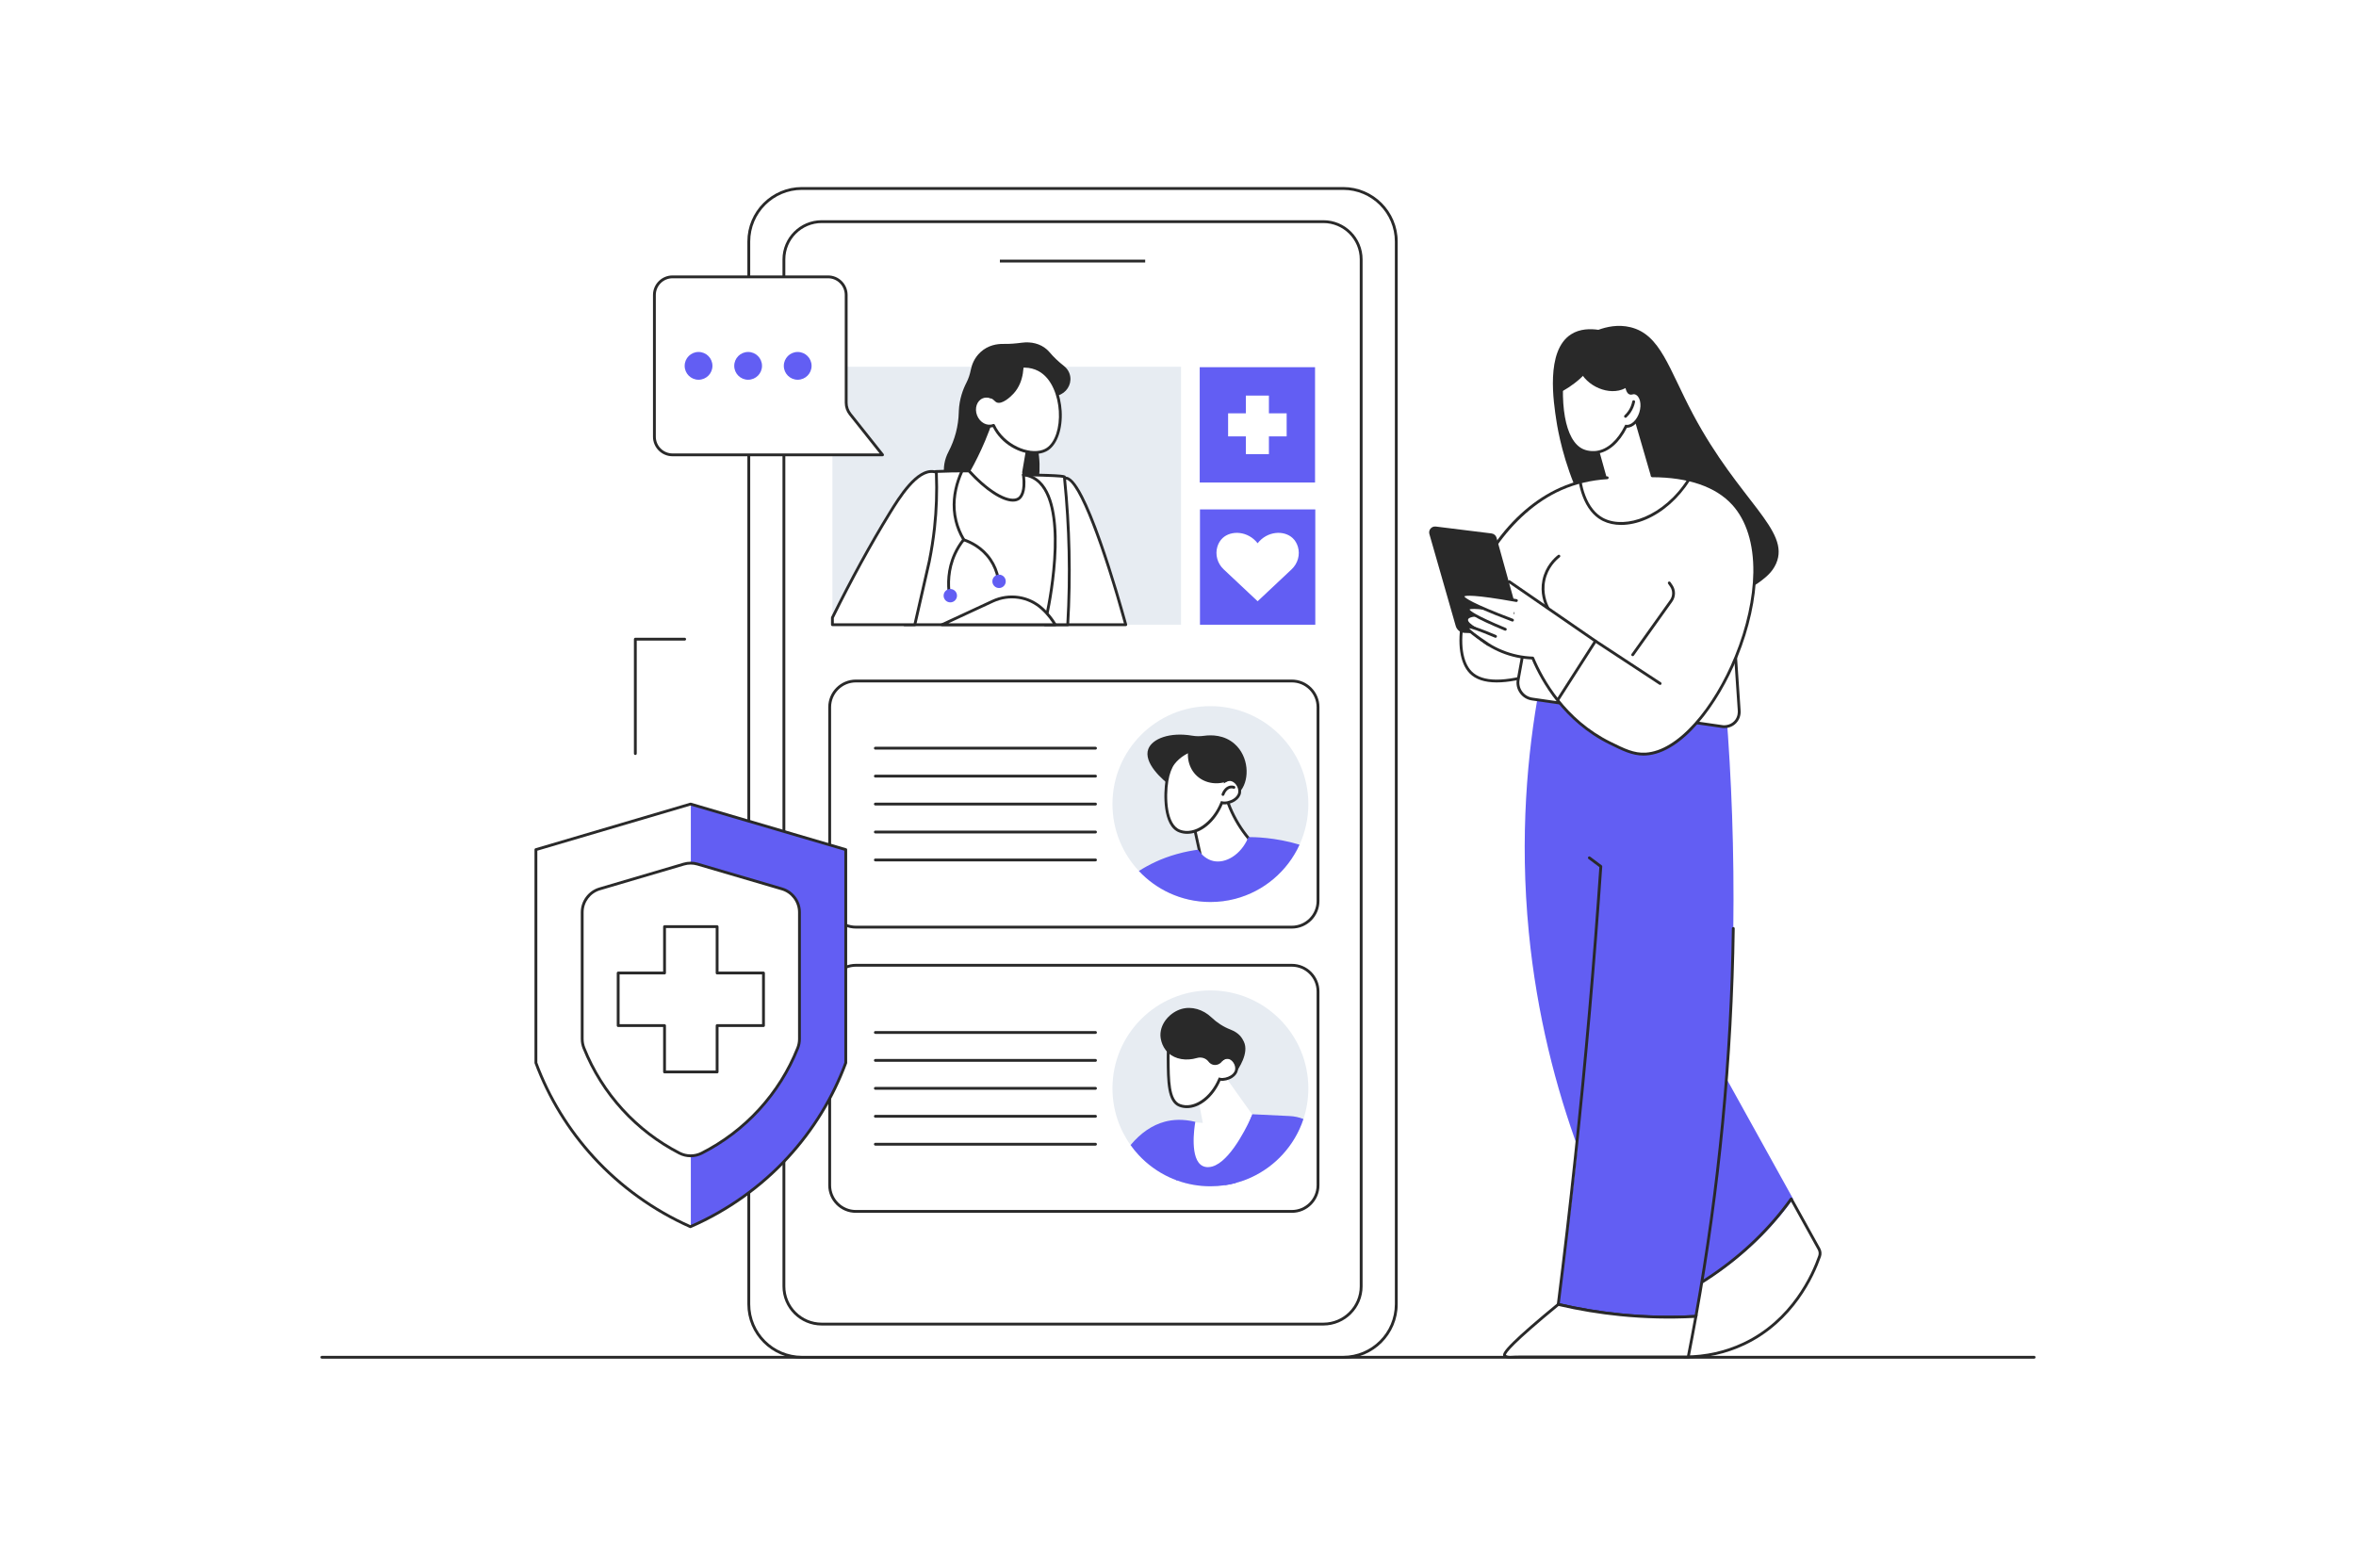 <svg xmlns="http://www.w3.org/2000/svg" xmlns:xlink="http://www.w3.org/1999/xlink" id="_x2DC_&#xE0;&#xF0;_x5F_1" x="0px" y="0px" viewBox="0 0 2500 1664" style="enable-background:new 0 0 2500 1664;" xml:space="preserve"><rect style="fill:#FFFFFF;" width="2500" height="1664"></rect><path style="fill:#292929;" d="M2158.451,1441.858H341.548c-0.828,0-1.5-0.672-1.5-1.5s0.672-1.5,1.5-1.5h1816.903 c0.828,0,1.5,0.672,1.5,1.5S2159.279,1441.858,2158.451,1441.858z"></path><path style="fill:#FFFFFF;" d="M1425.272,1440.358H850.909c-31.122,0-56.352-25.229-56.352-56.352V256.352 c0-31.122,25.229-56.352,56.352-56.352h574.364c31.122,0,56.351,25.229,56.351,56.352v1127.655 C1481.624,1415.129,1456.395,1440.358,1425.272,1440.358z"></path><path style="fill:#292929;" d="M1425.272,1441.858H850.909c-31.899,0-57.852-25.952-57.852-57.852V256.352 c0-31.899,25.952-57.852,57.852-57.852h574.364c31.899,0,57.852,25.952,57.852,57.852v1127.655 C1483.124,1415.906,1457.172,1441.858,1425.272,1441.858z M850.909,201.5c-30.245,0-54.852,24.606-54.852,54.852v1127.655 c0,30.245,24.607,54.852,54.852,54.852h574.364c30.245,0,54.852-24.606,54.852-54.852V256.352c0-30.245-24.606-54.852-54.852-54.852 H850.909z"></path><path style="fill:#292929;" d="M1404.279,1406.654H871.901c-22.931,0-41.586-18.656-41.586-41.587V275.291 c0-22.931,18.656-41.587,41.586-41.587h532.378c22.931,0,41.587,18.656,41.587,41.587v1089.776 C1445.866,1387.998,1427.21,1406.654,1404.279,1406.654z M871.901,236.704c-21.277,0-38.586,17.31-38.586,38.587v1089.776 c0,21.277,17.31,38.587,38.586,38.587h532.378c21.277,0,38.587-17.31,38.587-38.587V275.291c0-21.277-17.31-38.587-38.587-38.587 H871.901z"></path><rect x="1060.999" y="275.547" style="fill:#292929;" width="154.184" height="3"></rect><path style="fill:#292929;" d="M1696.092,350c-8.38-1.206-19.616-1.287-29.114,4.852c-27.136,17.539-18.536,71.923-15.248,92.919 c2.496,15.937,23.555,138.833,117.84,173.96c9.527,3.549,63.522,22.139,98.916-5.126c5.302-4.085,12.123-9.339,16.154-18.442 c15.692-35.44-38.9-65.99-88.127-158.528c-25.896-48.679-34.474-84.667-66.454-92.408 C1716.818,344.022,1704.563,346.921,1696.092,350z"></path><polygon style="fill:#FFFFFF;" points="1756.09,508.785 1753.931,508.785 1734.397,439.902 1688.306,452.972 1704.133,508.785  1696.623,508.785 1628.506,546.519 1693.666,608.907 1794.872,560.383 "></polygon><path style="fill:#FFFFFF;" d="M1753.281,504.928c-6.295-21.675-12.589-43.35-18.884-65.026l-46.091,13.07 c5.022,18.012,10.043,36.023,15.065,54.035c-24.955,13.171-49.91,26.341-74.865,39.512l65.16,62.387l101.206-48.523 C1781.008,541.898,1767.144,523.413,1753.281,504.928z"></path><path style="fill:#292929;" d="M1693.666,610.407c-0.378,0-0.752-0.143-1.037-0.417l-65.16-62.387 c-0.349-0.334-0.516-0.814-0.448-1.292c0.066-0.478,0.358-0.893,0.785-1.119l73.796-38.948l-14.74-52.87 c-0.222-0.795,0.241-1.621,1.036-1.846l46.09-13.071c0.791-0.226,1.619,0.232,1.85,1.024l18.808,64.763l41.428,55.237 c0.27,0.359,0.363,0.82,0.257,1.257c-0.106,0.436-0.403,0.801-0.809,0.996l-101.206,48.523 C1694.107,610.358,1693.886,610.407,1693.666,610.407z M1631.046,546.875l62.907,60.231l98.622-47.285l-40.495-53.993 c-0.108-0.145-0.189-0.308-0.24-0.481l-18.468-63.595l-43.22,12.257l14.664,52.596c0.189,0.68-0.121,1.4-0.745,1.73 L1631.046,546.875z"></path><path style="fill:#FFFFFF;" d="M1705.45,507.008c-10.72,0.645-29.066,2.849-49.217,11.784 c-85.383,37.862-127.091,162.858-95.66,194.787c8.082,8.21,26.026,15.373,72.092,0.693L1705.45,507.008z"></path><path style="fill:#292929;" d="M1588.246,724.2c-12.852,0-22.462-3.189-28.742-9.569c-10.388-10.552-13.501-31.557-8.543-57.628 c4.931-25.929,17.438-54.668,34.315-78.847c19.536-27.988,43.862-48.991,70.349-60.736c15.44-6.847,32.174-10.854,49.735-11.91 c0.82-0.05,1.537,0.58,1.587,1.407c0.05,0.827-0.58,1.538-1.407,1.587c-17.202,1.035-33.587,4.958-48.698,11.658 c-55.065,24.419-93.464,87.605-102.934,137.401c-4.771,25.089-1.953,45.122,7.734,54.963c11.337,11.517,35.078,11.625,70.567,0.316 c0.791-0.254,1.633,0.185,1.884,0.974c0.252,0.79-0.184,1.633-0.974,1.885C1615.341,721.367,1600.354,724.199,1588.246,724.2z"></path><path style="fill:#292929;" d="M1614.406,665.717c1.146,4.13-2.06,8.18-6.342,8.013c-18.039-0.701-36.078-1.401-54.117-2.102 c-4.325-0.2-8.04-3.137-9.233-7.299l-27.961-97.565c-1.243-4.339,2.348-8.539,6.827-7.984l59.144,7.323 c2.537,0.314,4.636,2.124,5.319,4.588C1596.831,602.366,1605.618,634.042,1614.406,665.717z"></path><rect x="1581.909" y="663.631" transform="matrix(0.316 -0.949 0.949 0.316 438.923 1964.727)" style="fill:#625EF3;" width="1" height="28.496"></rect><path style="fill:#625EF3;" d="M1622.264,989.464c17.032,174.461,80.464,310.547,133.59,398.691 c19.477-8.471,41.439-19.842,63.747-35.12c40.019-27.4,66.303-57.204,83.112-80.718c-43.793-79.034-87.606-158.068-131.409-237.102 l46.44-197.56l-184.382-107.438C1620.823,798.68,1612.302,887.362,1622.264,989.464z"></path><path style="fill:#292929;" d="M1739.755,1396.249c-0.603,0-1.171-0.365-1.4-0.962c-0.297-0.773,0.089-1.641,0.862-1.938 c5.395-2.073,10.79-4.283,16.037-6.569c0.76-0.331,1.644,0.017,1.975,0.775c0.331,0.76-0.017,1.644-0.775,1.975 c-5.288,2.304-10.725,4.531-16.16,6.62C1740.116,1396.217,1739.934,1396.249,1739.755,1396.249z"></path><path style="fill:#292929;" d="M1787.301,1441.543c-0.493,0-0.955-0.242-1.235-0.648c-11.725-17.013-23.004-34.496-33.526-51.967 c-0.223-0.37-0.275-0.818-0.144-1.229c0.132-0.412,0.435-0.747,0.83-0.92c22.574-9.815,43.938-21.585,63.498-34.98 c32.88-22.511,60.717-49.546,82.739-80.353c0.3-0.419,0.767-0.663,1.307-0.625c0.514,0.029,0.977,0.319,1.226,0.77l29.449,53.136 c1.53,2.767,1.812,6.045,0.772,8.996c-6.983,19.992-28.876,69.163-81.199,93.812 C1831.33,1436.813,1809.894,1441.527,1787.301,1441.543L1787.301,1441.543z M1755.992,1388.844 c10.103,16.706,20.894,33.416,32.095,49.696c21.858-0.123,42.595-4.737,61.651-13.721c51.296-24.165,72.788-72.451,79.647-92.09 c0.756-2.148,0.55-4.534-0.565-6.551l-28.303-51.065c-22.004,30.295-49.615,56.92-82.099,79.159 C1799.156,1367.465,1778.162,1379.091,1755.992,1388.844z"></path><path style="fill:#625EF3;" d="M1653.488,1384.28h0.01c19.467,4.555,41.592,8.531,66.07,10.976 c29.885,2.972,56.869,3.023,79.988,1.724c21.76-120.656,37.635-258.882,39.684-411.675c1.096-82.148-1.917-159.529-7.629-231.523 l-144.881,67.936c3.703,5.65,7.395,11.311,11.098,16.971c-1.664,74.895-5.204,152.976-11.098,233.958 C1678.757,1182.398,1667.284,1286.428,1653.488,1384.28z"></path><path style="fill:#292929;" d="M1770.726,1399.286c-17.139,0-34.304-0.847-51.307-2.538c-22.246-2.222-44.54-5.926-66.263-11.008 c-0.807-0.189-1.308-0.996-1.119-1.803s0.994-1.305,1.803-1.119c21.597,5.054,43.761,8.735,65.877,10.945 c26.037,2.59,52.47,3.188,78.571,1.784c24.343-135.345,37.616-273.371,39.451-410.264c0.011-0.828,0.738-1.497,1.521-1.479 c0.828,0.011,1.49,0.691,1.479,1.521c-1.843,137.45-15.203,276.041-39.708,411.922c-0.124,0.683-0.699,1.192-1.393,1.231 C1790.035,1399.018,1780.383,1399.286,1770.726,1399.286z"></path><path style="fill:#292929;" d="M1653.498,1385.779h-0.011c-0.431,0-0.84-0.185-1.125-0.508s-0.417-0.753-0.363-1.18 c13.003-103.17,24.186-207.999,33.237-311.575c4.413-50.5,8.41-101.739,11.881-152.316l-11.521-8.641 c-0.662-0.497-0.797-1.438-0.3-2.101c0.498-0.663,1.437-0.795,2.101-0.3l12.173,9.13c0.406,0.306,0.631,0.796,0.596,1.303 c-3.485,50.858-7.503,102.398-11.941,153.187c-9.051,103.569-20.232,208.396-33.233,311.562 C1654.96,1385.141,1654.307,1385.779,1653.498,1385.779z"></path><path style="fill:#FFFFFF;" d="M1596.619,1438.653c0.625,0.898,3.262,1.817,5.945,1.694c3.327-0.152,6.655-0.304,9.982-0.304 h178.864c2.79-14.09,5.508-28.445,8.146-43.062c-23.119,1.298-50.103,1.248-79.988-1.724c-24.478-2.445-46.603-6.422-66.07-10.976 h-0.01C1606.474,1422.877,1594.771,1435.999,1596.619,1438.653z"></path><path style="fill:#292929;" d="M1602.148,1441.854c-2.634,0-5.708-0.832-6.761-2.344l0,0c-1.403-2.018-0.172-5.336,10.291-15.635 c9.288-9.143,25.054-22.855,46.856-40.756l0.415-0.341l0.89,0.039c21.597,5.054,43.761,8.735,65.877,10.945 c26.43,2.628,53.265,3.205,79.754,1.719l1.897-0.106l-0.337,1.871c-2.589,14.349-5.331,28.845-8.15,43.087l-0.239,1.209h-180.097 c-3.271,0-6.616,0.152-9.85,0.299C1602.516,1441.851,1602.333,1441.854,1602.148,1441.854z M1597.939,1437.868 c0.534,0.396,2.381,1.067,4.556,0.98c3.331-0.152,6.71-0.306,10.05-0.306h177.632c2.61-13.219,5.152-26.646,7.564-39.962 c-26.03,1.365-52.369,0.748-78.322-1.833c-22.003-2.197-44.052-5.845-65.549-10.842 C1604.321,1426.617,1598.118,1435.806,1597.939,1437.868z"></path><path style="fill:#FFFFFF;" d="M1617.415,685.851l-6.436,35.398c-1.786,9.822,4.935,19.164,14.815,20.593l202.351,29.271 c0.812,0.085,7.942,0.712,13.171-4.852c4.83-5.139,4.259-11.539,4.159-12.477c-2.311-34.428-4.621-68.857-6.932-103.286 L1617.415,685.851z"></path><path style="fill:#292929;" d="M1829.533,772.679c-0.719,0-1.255-0.044-1.546-0.074l-202.408-29.278 c-5.185-0.75-9.726-3.505-12.785-7.758c-3.059-4.253-4.228-9.434-3.29-14.588l6.436-35.398l2.951,0.537l-6.436,35.398 c-0.79,4.346,0.195,8.714,2.774,12.3c2.58,3.585,6.407,5.909,10.779,6.541l202.352,29.271c0.668,0.07,7.17,0.599,11.863-4.395 c4.246-4.519,3.877-10.198,3.76-11.29l-6.938-103.345l2.994-0.201l6.932,103.286c0.193,1.797,0.453,8.268-4.563,13.605 C1837.971,772.011,1832.354,772.679,1829.533,772.679z"></path><path style="fill:#FFFFFF;" d="M1753.281,504.928c54.215,0.103,77.171,20.12,85.956,29.807 c64.301,70.907-20.54,261.123-92.888,265.492c-12.755,0.77-23.087-4.342-38.126-11.784c-51.744-25.606-74.283-72.247-81.797-90.115 c-7.578-0.255-19.345-1.557-32.58-6.932c-12.942-5.255-22.138-12.314-27.728-17.33L1753.281,504.928z"></path><path style="fill:#292929;" d="M1743.856,801.803c-12.019,0-22.351-5.113-36.298-12.016c-48.072-23.788-71.997-66.215-82.142-89.997 c-11.064-0.481-21.87-2.836-32.135-7.004c-10.361-4.207-19.838-10.13-28.165-17.603c-0.616-0.553-0.668-1.501-0.114-2.118 c0.552-0.617,1.502-0.669,2.118-0.114c8.068,7.241,17.25,12.979,27.29,17.057c10.232,4.155,21.021,6.451,32.066,6.822 c0.585,0.019,1.105,0.378,1.332,0.917c9.763,23.217,33.278,65.698,81.079,89.353c15.062,7.453,25.029,12.376,37.369,11.631 c16.354-0.988,34.264-11.859,51.794-31.44c16.446-18.369,31.695-43.679,42.938-71.27c12.227-30.005,19.158-61.428,19.519-88.478 c0.403-30.379-7.337-55.207-22.384-71.8c-17.325-19.106-46.665-29.243-84.848-29.316c-0.828-0.001-1.499-0.674-1.497-1.503 c0.002-0.827,0.673-1.497,1.5-1.497c0.001,0,0.002,0,0.003,0c39.05,0.074,69.156,10.552,87.064,30.3 c15.565,17.165,23.574,42.704,23.16,73.856c-0.364,27.416-7.374,59.227-19.739,89.571c-20.523,50.364-58.578,102.231-97.329,104.571 C1745.568,801.777,1744.708,801.803,1743.856,801.803z"></path><path style="fill:#292929;" d="M1653.46,743.5c-0.277,0-0.558-0.076-0.808-0.237c-0.698-0.447-0.901-1.375-0.454-2.072 l38.729-60.473l-90.308-62.257c-0.682-0.47-0.854-1.404-0.384-2.087c0.47-0.683,1.405-0.853,2.087-0.383l91.501,63.08 c0.666,0.459,0.848,1.363,0.411,2.044l-39.512,61.694C1654.438,743.255,1653.954,743.5,1653.46,743.5z"></path><path style="fill:#292929;" d="M1732.483,696.362c-0.302,0-0.605-0.09-0.87-0.278c-0.674-0.481-0.831-1.417-0.351-2.092 l40.798-57.238c3.014-4.227,3.062-9.941,0.12-14.218l-2.113-3.075c-0.469-0.683-0.296-1.617,0.387-2.086 c0.683-0.468,1.615-0.297,2.086,0.387l2.113,3.075c3.652,5.312,3.593,12.409-0.149,17.659l-40.798,57.238 C1733.413,696.144,1732.951,696.362,1732.483,696.362z"></path><path style="fill:#292929;" d="M1761.598,726.863c-0.283,0-0.568-0.08-0.822-0.246l-68.626-45.058 c-0.692-0.455-0.886-1.385-0.431-2.077c0.455-0.693,1.386-0.884,2.077-0.431l68.626,45.058c0.692,0.455,0.886,1.385,0.431,2.077 C1762.564,726.625,1762.086,726.863,1761.598,726.863z"></path><path style="fill:#292929;" d="M1642.371,646.453c-0.538,0-1.06-0.291-1.328-0.801c-2.817-5.345-7.122-16.364-4.302-30.115 c3.015-14.698,12.537-23.45,16.491-26.53c0.652-0.509,1.596-0.392,2.105,0.261c0.509,0.653,0.392,1.596-0.262,2.105 c-3.691,2.876-12.582,11.046-15.396,24.766c-2.731,13.316,1.898,24.097,4.017,28.113c0.386,0.733,0.105,1.64-0.628,2.027 C1642.847,646.397,1642.607,646.453,1642.371,646.453z"></path><path style="fill:#FFFFFF;" d="M1735.32,417.076c-2.386-0.765-3.715,0.585-5.386,0.155c-3.884-1-6.86-11.291-3.688-50.249 c-21.951,2.311-43.902,4.621-65.853,6.932c-8.087,52.01-2.08,94.421,18.716,103.979c6.915,3.178,14.344,2.208,15.25,2.08 c12.425-1.764,23.404-11.984,31.093-27.614c5.905,0.778,12.606-5.222,15.481-14.192 C1744.031,428.506,1741.518,419.063,1735.32,417.076z"></path><path style="fill:#292929;" d="M1690.572,481.711c-3.182,0-7.723-0.448-12.089-2.455c-20.718-9.521-28.218-49.975-19.573-105.572 l0.178-1.141l68.8-7.242l-0.146,1.803c-3.553,43.637,1.066,48.288,2.566,48.674c0.361,0.091,0.754,0.01,1.415-0.143 c0.98-0.228,2.324-0.543,4.056,0.013l0,0c7.094,2.275,9.985,12.367,6.584,22.977c-2.88,8.981-9.546,15.301-15.888,15.301 c-0.043,0-0.085,0-0.128-0.001c-8.106,16.008-19.362,25.772-31.776,27.534C1694.016,481.537,1692.559,481.711,1690.572,481.711z  M1661.699,375.285c-8.025,52.825-0.979,92.506,18.036,101.246c6.333,2.91,13.116,2.142,14.414,1.957 c11.632-1.651,22.271-11.166,29.957-26.791l0.475-0.966l1.067,0.141c5.184,0.683,11.271-5.099,13.856-13.163 c2.792-8.707,0.666-17.501-4.643-19.204l0,0c-0.94-0.302-1.61-0.145-2.459,0.053c-0.819,0.192-1.748,0.41-2.844,0.127 c-4.06-1.045-8.266-7.72-4.952-50.021L1661.699,375.285z"></path><path style="fill:#292929;" d="M1720.218,557.065c-7.025,0-13.567-1.372-19.224-4.131c-0.586-0.279-1.203-0.6-1.823-0.948 c-4.106-2.303-7.811-5.477-11.01-9.432c-7.682-9.461-11.22-21.78-12.835-30.448l2.949-0.55c1.552,8.326,4.93,20.135,12.216,29.109 c2.961,3.66,6.374,6.588,10.147,8.704c0.54,0.303,1.093,0.592,1.658,0.862c22.67,11.058,62.943-1.843,88.51-41.952l2.529,1.612 c-12.093,18.973-28.652,33.657-46.628,41.347C1737.652,555.115,1728.592,557.065,1720.218,557.065z"></path><path style="fill:#FFFFFF;" d="M1584.489,654.311c-16.998-1.029-25.894,0.01-26.688,3.119c-1.029,4.031,11.563,11.54,37.779,22.529 L1584.489,654.311z"></path><path style="fill:#FFFFFF;" d="M1597.313,667.828c-34.406-14.3-40.122-19.436-39.512-21.489c0.621-2.089,8.487-3.319,47.83,4.159 L1597.313,667.828z"></path><path style="fill:#292929;" d="M1597.312,669.329c-0.191,0-0.387-0.037-0.575-0.115c-15.488-6.438-26.615-11.629-33.072-15.43 c-5.828-3.432-7.943-5.712-7.301-7.873c0.655-2.205,3.816-2.949,10.911-2.578c7.975,0.419,20.974,2.334,38.637,5.691 c0.813,0.155,1.348,0.94,1.193,1.754c-0.154,0.813-0.938,1.349-1.754,1.193c-37.582-7.143-44.692-5.951-46.016-5.177 c0.665,1.324,5.667,5.98,38.554,19.648c0.765,0.318,1.127,1.196,0.809,1.961C1598.458,668.981,1597.899,669.329,1597.312,669.329z"></path><path style="fill:#FFFFFF;" d="M1579.218,683.911c-20.116-13.441-23.081-17.246-22.409-18.321c0.684-1.094,5.898-0.582,30.114,9.735 L1579.218,683.911z"></path><path style="fill:#292929;" d="M1579.217,685.411c-0.287,0-0.576-0.081-0.832-0.253c-9.071-6.061-15.516-10.743-19.153-13.914 c-3.087-2.692-4.782-4.71-3.694-6.449c0.984-1.574,2.216-3.528,31.974,9.15c0.762,0.325,1.117,1.206,0.792,1.968 s-1.209,1.118-1.968,0.792c-18.537-7.898-25.146-9.682-27.493-9.982c1.47,1.706,6.195,5.909,21.209,15.941 c0.689,0.46,0.874,1.392,0.414,2.081C1580.176,685.177,1579.7,685.411,1579.217,685.411z"></path><path style="fill:#FFFFFF;" d="M1609.097,637.328c-48.347-8.707-56.263-6.941-56.842-4.852c-0.582,2.099,5.343,7.765,52.682,25.648 L1609.097,637.328z"></path><path style="fill:#292929;" d="M1604.938,659.623c-0.177,0-0.355-0.031-0.53-0.097c-55.406-20.93-54.229-25.173-53.598-27.452 c0.625-2.253,1.783-6.446,58.553,3.777c0.815,0.146,1.357,0.927,1.211,1.742c-0.147,0.816-0.932,1.36-1.742,1.21 c-45.364-8.169-53.575-6.777-55.03-5.9c0.81,1.523,7.277,7.047,51.667,23.816c0.774,0.293,1.166,1.158,0.873,1.934 C1606.114,659.253,1605.543,659.623,1604.938,659.623z"></path><path style="fill:#292929;" d="M1677.88,363.965c-1.589,3.232-7.137,15.5-1.996,28.206c7.133,17.63,31.791,28.555,48.578,19.872 c10.353-5.355,15.749-17.152,15.971-27.565c0.219-10.301-4.658-17.774-6.655-20.513H1677.88z"></path><path style="fill:#292929;" d="M1700.945,368.716c-3.817,8.307-11.019,21.1-24.085,32.907c-8.295,7.496-16.539,12.413-23.052,15.616 c0-9.705,0-19.409,0-29.114c3.235-8.318,6.47-16.637,9.705-24.955L1700.945,368.716z"></path><path style="fill:#292929;" d="M1724.859,443.348c-0.4,0-0.8-0.159-1.095-0.475c-0.566-0.605-0.535-1.554,0.069-2.12 c1.485-1.391,2.813-2.939,3.944-4.602c2.084-3.058,3.522-6.489,4.276-10.199c0.165-0.813,0.96-1.336,1.769-1.171 c0.812,0.165,1.336,0.957,1.171,1.768c-0.834,4.103-2.427,7.902-4.736,11.291c-1.256,1.845-2.728,3.562-4.373,5.103 C1725.596,443.213,1725.228,443.348,1724.859,443.348z"></path><path style="fill:#292929;" d="M1370.823,985.403H908.15c-16.133,0-29.258-13.125-29.258-29.259V750.449 c0-16.133,13.125-29.259,29.258-29.259h462.673c16.134,0,29.259,13.125,29.259,29.259v205.695 C1400.082,972.278,1386.957,985.403,1370.823,985.403z M908.15,724.19c-14.479,0-26.258,11.78-26.258,26.259v205.695 c0,14.48,11.779,26.259,26.258,26.259h462.673c14.479,0,26.259-11.779,26.259-26.259V750.449c0-14.479-11.779-26.259-26.259-26.259 H908.15z"></path><path style="fill:#E7ECF2;" d="M1388.312,853.297c0,15.374-3.333,29.961-9.331,43.091c-12.829,28.12-37.836,49.529-68.273,57.477 c-8.406,2.188-17.233,3.361-26.325,3.361c-15.502,0-30.217-3.397-43.43-9.486c-12.316-5.668-23.331-13.68-32.47-23.45 c-17.389-18.579-28.029-43.549-28.029-70.992c0-57.394,46.534-103.929,103.929-103.929S1388.312,795.903,1388.312,853.297z"></path><path style="fill:#292929;" d="M1277.641,780.852c-4.17,0.578-8.404,0.584-12.553-0.126c-23.54-4.029-42.43,3.076-46.61,14.185 c-5.329,14.163,14.136,32.474,25.488,40.193c21.184,14.404,58.911,22.458,73.033,3.431c9.124-12.293,8.053-35.743-6.862-49.016 C1299.122,779.718,1285.396,779.777,1277.641,780.852z"></path><path style="fill:#FFFFFF;" d="M1298.102,834.609c1.424,6.628,3.614,14.286,7.045,22.499c6.048,14.477,13.771,25.457,20.164,33.092 c0.802,14.452-7.603,27.452-20.124,31.892c-15.301,5.426-28.627-4.81-29.453-5.467c-4.353-19.877-8.707-39.754-13.06-59.631 C1274.484,849.532,1286.293,842.07,1298.102,834.609z"></path><path style="fill:#292929;" d="M1296.024,925.165c-11.781,0-20.753-6.992-21.223-7.365c-0.271-0.215-0.459-0.517-0.532-0.854 l-13.061-59.632c-0.136-0.617,0.13-1.252,0.664-1.59l35.429-22.385c0.416-0.262,0.931-0.304,1.382-0.114 c0.452,0.189,0.782,0.589,0.886,1.067c1.635,7.611,3.978,15.092,6.962,22.236c4.93,11.799,11.636,22.803,19.931,32.707 c0.207,0.248,0.329,0.557,0.348,0.88c0.829,14.955-7.855,28.685-21.121,33.39C1302.345,924.691,1299.089,925.165,1296.024,925.165z  M1277.081,915.764c2.376,1.741,14.224,9.662,27.605,4.914c11.874-4.211,19.694-16.462,19.15-29.904 c-8.339-10.034-15.092-21.164-20.073-33.088c-2.782-6.658-5.02-13.602-6.66-20.672l-32.739,20.686L1277.081,915.764z"></path><path style="fill:#625EF3;" d="M1378.981,896.388c-12.829,28.12-37.836,49.529-68.273,57.477 c-8.406,2.188-17.233,3.361-26.325,3.361c-15.502,0-30.217-3.397-43.43-9.486c-12.316-5.668-23.331-13.68-32.47-23.45 c10.768-6.767,23.487-13.222,40.143-17.911c9.569-2.692,17.608-4.011,22.672-4.688c0.44,0.659,0.989,1.438,1.657,2.28l0.009,0.009 c2.802,3.535,7.573,8.177,14.422,9.724c13.149,2.976,29.283-6.556,37.048-24.576c0.119-0.257,0.229-0.522,0.339-0.788 C1330.285,888.312,1352.875,888.505,1378.981,896.388z"></path><path style="fill:#FFFFFF;" d="M1238.249,828.52c1.886-11.746,5.804-17.166,6.942-18.66c7.202-9.464,23.291-19.693,38.322-12.82 c11.091,5.071,17.971,17.792,16.864,31.569c1.744-1.043,3.664-1.553,5.667-1.254c5.691,0.851,10.273,7.964,9.357,13.757 c-1.254,7.927-12.622,12.269-18.883,10.739c-9.026,22.631-28.816,36.065-44.735,30.117 C1235.598,875.922,1235.846,843.482,1238.249,828.52z"></path><path style="fill:#292929;" d="M1259.741,884.892c-2.887,0.001-5.734-0.491-8.484-1.519c-18.06-6.747-16.583-42.055-14.489-55.09 c1.309-8.152,3.809-14.836,7.229-19.331c7.179-9.432,23.79-20.75,40.14-13.276c11.081,5.067,18.047,17.145,17.854,30.555 c1.411-0.452,2.841-0.574,4.274-0.358c2.925,0.438,5.69,2.252,7.786,5.11c2.303,3.14,3.361,7.014,2.831,10.365 c-0.537,3.396-2.672,6.422-6.174,8.752c-3.948,2.626-9.199,3.958-13.263,3.443C1289.435,872.633,1274.144,884.89,1259.741,884.892z  M1273.224,796.304c-11.351,0-21.889,7.96-26.839,14.464c-3.078,4.044-5.441,10.433-6.655,17.99l0,0 c-2.759,17.182-1.785,46.439,12.578,51.804c14.941,5.587,34.152-7.545,42.815-29.268l0.483-1.211l1.267,0.31 c3.381,0.827,8.5-0.348,12.173-2.792c1.942-1.293,4.364-3.508,4.873-6.724c0.407-2.577-0.447-5.613-2.287-8.122 c-1.596-2.176-3.714-3.604-5.811-3.917c-1.539-0.231-3.115,0.124-4.676,1.058l-2.498,1.493l0.233-2.901 c1.057-13.138-5.37-25.228-15.992-30.084C1279.674,796.935,1276.416,796.304,1273.224,796.304z"></path><path style="fill:#292929;" d="M1297.728,844.614c-0.169,0-0.341-0.028-0.51-0.089c-0.779-0.282-1.183-1.142-0.901-1.921 c1.862-5.153,5.591-8.587,9.731-8.961c1.246-0.111,2.529,0.055,3.798,0.499c0.782,0.274,1.193,1.13,0.92,1.912 c-0.274,0.782-1.133,1.189-1.912,0.92c-0.861-0.303-1.718-0.418-2.535-0.343c-2.968,0.268-5.719,2.947-7.18,6.992 C1298.918,844.234,1298.342,844.614,1297.728,844.614z"></path><path style="fill:#292929;" d="M1262.101,790.499c-3.806,11.953-0.748,24.841,7.843,32.841c10.692,9.956,28.251,10.751,41.173,0.98 c-3.921-7.516-7.843-15.031-11.764-22.547L1262.101,790.499z"></path><path style="fill:#292929;" d="M1162.464,795.495H928.869c-0.829,0-1.5-0.671-1.5-1.5c0-0.829,0.671-1.5,1.5-1.5h233.595 c0.829,0,1.5,0.671,1.5,1.5C1163.964,794.823,1163.292,795.495,1162.464,795.495z"></path><path style="fill:#292929;" d="M1162.464,825.146H928.869c-0.829,0-1.5-0.671-1.5-1.5s0.671-1.5,1.5-1.5h233.595 c0.829,0,1.5,0.671,1.5,1.5S1163.292,825.146,1162.464,825.146z"></path><path style="fill:#292929;" d="M1162.464,854.797H928.869c-0.829,0-1.5-0.672-1.5-1.5c0-0.828,0.671-1.5,1.5-1.5h233.595 c0.829,0,1.5,0.672,1.5,1.5C1163.964,854.125,1163.292,854.797,1162.464,854.797z"></path><path style="fill:#292929;" d="M1162.464,884.448H928.869c-0.829,0-1.5-0.672-1.5-1.5c0-0.828,0.671-1.5,1.5-1.5h233.595 c0.829,0,1.5,0.672,1.5,1.5C1163.964,883.776,1163.292,884.448,1162.464,884.448z"></path><path style="fill:#292929;" d="M1162.464,914.1H928.869c-0.829,0-1.5-0.672-1.5-1.5c0-0.828,0.671-1.5,1.5-1.5h233.595 c0.829,0,1.5,0.672,1.5,1.5C1163.964,913.428,1163.292,914.1,1162.464,914.1z"></path><path style="fill:#292929;" d="M1370.823,1287.082H908.15c-16.133,0-29.258-13.125-29.258-29.258v-205.696 c0-16.134,13.125-29.259,29.258-29.259h462.673c16.134,0,29.259,13.125,29.259,29.259v205.696 C1400.082,1273.957,1386.957,1287.082,1370.823,1287.082z M908.15,1025.869c-14.479,0-26.258,11.779-26.258,26.259v205.696 c0,14.479,11.779,26.258,26.258,26.258h462.673c14.479,0,26.259-11.779,26.259-26.258v-205.696 c0-14.479-11.779-26.259-26.259-26.259H908.15z"></path><path style="fill:#E7ECF2;" d="M1388.312,1154.976c0,11.376-1.821,22.315-5.201,32.556c-1.185,3.605-2.569,7.122-4.129,10.54 c-11.862,25.97-34.09,46.214-61.419,55.419c-2.146,0.736-4.328,1.385-6.536,1.971c-0.112,0.025-0.212,0.062-0.324,0.087 c-3.68,0.96-7.459,1.721-11.288,2.27c-4.915,0.711-9.929,1.085-15.031,1.085c-12.411,0-24.311-2.17-35.337-6.162 c-0.287-0.1-0.561-0.2-0.848-0.312c-2.457-0.911-4.877-1.921-7.247-3.006c-12.311-5.675-23.325-13.683-32.468-23.45 c-3.168-3.393-6.124-6.998-8.819-10.79c-12.099-16.989-19.209-37.769-19.209-60.209c0-57.391,46.538-103.929,103.929-103.929 S1388.312,1097.585,1388.312,1154.976z"></path><path style="fill:#FFFFFF;" d="M1339.191,1194.329l-14.931,45.553l-2.258,0.387l-7.534,1.285l-9.318,1.597l-56.106,9.592 l-0.96,0.162l0.112-0.474l13.895-61.669l6.174,0.374l8.058,0.499c-1.447-7.758-3.081-16.315-3.929-20.718 c-0.374-1.871-0.586-2.994-0.586-2.994l25.658-29.088l4.253,5.962l27.042,37.907l0.15,0.224l0.037,0.05l3.73,5.226 C1334.85,1190.251,1337.021,1192.296,1339.191,1194.329z"></path><path style="fill:#625EF3;" d="M1329.038,1182.654c-0.025,0.112-0.05,0.212-0.087,0.324c-4.815,19.533-9.654,39.054-14.482,58.575 c-1.148,4.64-2.295,9.28-3.443,13.908c-0.112,0.025-0.212,0.062-0.324,0.087c-3.68,0.96-7.459,1.721-11.288,2.27 c-4.915,0.711-9.929,1.085-15.031,1.085c-12.411,0-24.311-2.17-35.337-6.162l-0.96,0.162l0.112-0.474 c-2.457-0.911-4.877-1.921-7.247-3.006c-12.311-5.675-23.325-13.683-32.468-23.45c-3.168-3.393-6.124-6.998-8.819-10.79 c10.54-12.635,22.801-21.217,36.373-24.822c8.295-2.208,18.96-3.056,32.331,0.15c-0.025,0.137-0.063,0.349-0.1,0.624 c-0.973,5.725-5.975,39.416,7.946,46.264c2.707,1.335,5.251,1.223,6.511,1.148c19.134-1.06,37.932-37.795,44.356-51.565l0.037-0.087 c0.811-1.734,1.422-3.093,1.796-3.967C1328.963,1182.829,1329,1182.742,1329.038,1182.654z"></path><path style="fill:#FFFFFF;" d="M1239.552,1122.493c-0.085-13.297,1.714-17.602,3.874-20.68c7.784-11.095,26.473-15.127,39.168-8.439 c10.617,5.593,15.165,17.697,15.51,29.958c1.656-0.961,3.473-1.419,5.356-1.113c5.354,0.871,9.585,7.631,8.651,13.079 c-1.278,7.455-12.045,11.409-17.927,9.891c-8.782,21.219-27.597,33.639-42.527,27.84 C1239.603,1168.349,1239.704,1146.149,1239.552,1122.493z"></path><path style="fill:#292929;" d="M1259.429,1175.97c-2.835,0-5.631-0.498-8.315-1.541c-12.769-4.959-12.907-27.1-13.053-50.539 l-0.009-1.387c-0.083-12.908,1.525-17.816,4.146-21.551c8.191-11.675,27.779-15.919,41.096-8.904 c9.444,4.975,15.279,15.48,16.203,29.021c1.394-0.447,2.801-0.559,4.204-0.33c2.774,0.451,5.378,2.207,7.332,4.945 c2.146,3.005,3.102,6.694,2.558,9.867c-0.552,3.219-2.614,6.065-5.965,8.232c-3.746,2.422-8.699,3.612-12.534,3.105 C1287.347,1164.649,1272.935,1175.97,1259.429,1175.97z M1241.052,1122.483l0.009,1.388c0.14,22.391,0.271,43.54,11.139,47.761 c13.976,5.43,32.188-6.691,40.599-27.016l0.498-1.205l1.263,0.326c3.153,0.812,7.964-0.225,11.438-2.473 c1.832-1.185,4.123-3.226,4.637-6.22c0.412-2.401-0.352-5.249-2.042-7.618c-1.465-2.051-3.423-3.409-5.373-3.727 c-1.432-0.233-2.897,0.08-4.361,0.93l-2.182,1.266l-0.07-2.521c-0.38-13.497-5.741-23.947-14.71-28.672 c-12.094-6.37-29.844-2.569-37.241,7.973C1242.866,1105.223,1240.966,1109.064,1241.052,1122.483L1241.052,1122.483z"></path><path style="fill:#292929;" d="M1303.344,1123.349c-2.606-0.218-5.074,1.042-6.671,3.113c-2.271,2.944-6.027,4.342-9.437,3.481 c-1.949-0.492-3.628-1.683-4.826-3.28c-2.814-3.751-7.754-5.225-12.255-3.907c-11.489,3.365-22.98,1.423-30.398-5.328 c-8.15-7.418-8.411-17.935-8.418-18.766c-0.122-13.41,10.922-24.631,22.413-27.927c10.693-3.067,22.828,0.427,31.748,8.948 c5.818,5.558,12.624,9.987,20.129,12.887c9.554,3.692,12.377,9.104,14.144,12.634c6.145,12.281-5.807,29.425-8.857,33.598 c2.558-4.309,1.78-9.74-1.679-12.912C1307.609,1124.397,1305.526,1123.532,1303.344,1123.349z"></path><path style="fill:#625EF3;" d="M1378.981,1198.072c-11.862,25.97-34.09,46.214-61.419,55.419c-2.146,0.736-4.328,1.385-6.536,1.971 c-0.112,0.025-0.212,0.062-0.324,0.087c-3.68,0.96-7.459,1.721-11.288,2.27l5.738-14.669l21.928-56.168l0.037-0.087l1.646-4.191 l0.087-0.237c13.234,0.636,26.469,1.285,39.703,1.921c5.164,0.25,10.054,1.347,14.557,3.143 C1381.925,1191.136,1380.541,1194.654,1378.981,1198.072z"></path><path style="fill:#292929;" d="M1162.464,1097.174H928.869c-0.829,0-1.5-0.672-1.5-1.5s0.671-1.5,1.5-1.5h233.595 c0.829,0,1.5,0.672,1.5,1.5S1163.292,1097.174,1162.464,1097.174z"></path><path style="fill:#292929;" d="M1162.464,1126.824H928.869c-0.829,0-1.5-0.672-1.5-1.5s0.671-1.5,1.5-1.5h233.595 c0.829,0,1.5,0.672,1.5,1.5S1163.292,1126.824,1162.464,1126.824z"></path><path style="fill:#292929;" d="M1162.464,1156.476H928.869c-0.829,0-1.5-0.672-1.5-1.5s0.671-1.5,1.5-1.5h233.595 c0.829,0,1.5,0.672,1.5,1.5S1163.292,1156.476,1162.464,1156.476z"></path><path style="fill:#292929;" d="M1162.464,1186.127H928.869c-0.829,0-1.5-0.672-1.5-1.5s0.671-1.5,1.5-1.5h233.595 c0.829,0,1.5,0.672,1.5,1.5S1163.292,1186.127,1162.464,1186.127z"></path><path style="fill:#292929;" d="M1162.464,1215.778H928.869c-0.829,0-1.5-0.672-1.5-1.5s0.671-1.5,1.5-1.5h233.595 c0.829,0,1.5,0.672,1.5,1.5S1163.292,1215.778,1162.464,1215.778z"></path><rect x="883.29" y="389.218" style="fill:#E7ECF2;" width="369.907" height="273.745"></rect><path style="fill:#292929;" d="M1097.365,462.189c1.507,4.206,2.849,8.843,3.859,13.894c4.469,22.349,0.216,41.741-3.859,54.031 c-10.034-0.772-20.069-1.544-30.103-2.316c2.83-23.928,5.66-47.856,8.491-71.784C1082.956,458.073,1090.16,460.131,1097.365,462.189 z"></path><path style="fill:#292929;" d="M1059.648,424.873c3.281-13.811,14.924-24.084,28.873-25.549c14.472-1.52,28.429,6.756,34.151,20.34 c8.762-2.569,14.282-11.16,13.034-19.837c-0.659-4.583-3.128-8.635-6.683-11.426c-5.59-4.388-10.791-9.229-15.376-14.659 c-0.857-1.016-1.823-2.014-2.911-2.969c-6.883-6.042-16.487-8.423-26.417-7.091c-6.428,0.862-12.894,1.425-19.378,1.291 c-6.924-0.143-16.466,1.342-24.476,8.7c-6.606,6.068-9.258,13.455-10.323,18.809c-0.941,4.731-2.435,9.339-4.646,13.626 c-3.611,7.004-7.515,17.284-8.076,30.058c-0.02,0.464-0.036,0.925-0.047,1.382c-0.357,14.604-4.108,28.864-10.889,41.803 c-4.247,8.105-5.902,17.086-4.365,25.784c1.954,11.057,8.496,18.425,11.87,21.71c6.288,3.372,28.896,15.148,44.58,6.401 C1079.082,521.808,1084.886,476.869,1059.648,424.873z"></path><path style="fill:#FFFFFF;" d="M1194.573,662.962c-7.241-26.366-44.326-157.681-64.404-155.618 c-0.203,0.019-0.407,0.056-0.601,0.102c-13.771,3.311-18.737,70.767-20.401,139.721c-0.009,0.647-0.028,1.285-0.046,1.924 c-0.018,0.666-0.028,1.323-0.037,1.979v0.009c-0.092,3.968-0.176,7.926-0.24,11.884H1194.573z"></path><path style="fill:#292929;" d="M1194.573,664.462h-85.73c-0.402,0-0.788-0.162-1.069-0.448c-0.282-0.287-0.437-0.674-0.431-1.076 c0.065-3.961,0.149-7.923,0.241-11.894c0.009-0.659,0.019-1.322,0.037-1.994c0.019-0.634,0.037-1.265,0.046-1.905 c2.96-122.594,13.717-139.274,21.551-141.158c0.265-0.064,0.541-0.112,0.815-0.137c5.435-0.557,11.467,5.97,18.985,20.543 c5.797,11.238,12.385,27.252,19.582,47.598c12.497,35.331,23.339,73.711,27.42,88.573c0.124,0.452,0.03,0.935-0.253,1.307 C1195.482,664.244,1195.041,664.462,1194.573,664.462z M1110.369,661.462h82.236c-21.137-76.596-48.22-152.645-61.914-152.645 c-0.124,0-0.246,0.006-0.368,0.018c-0.148,0.014-0.28,0.038-0.406,0.068c-5.975,1.437-16.425,21.315-19.25,138.298 c-0.009,0.64-0.028,1.286-0.046,1.931c-0.018,0.656-0.027,1.307-0.036,1.956C1110.503,654.565,1110.429,658.015,1110.369,661.462z"></path><path style="fill:#FFFFFF;" d="M1053.754,445.594c-2.406,7.126-5.211,14.616-8.49,22.384c-4.943,11.708-10.21,22.261-15.437,31.647 c21.864,25.204,42.029,38.543,50.943,33.19c1.473-0.884,8.496-5.796,3.859-31.647c2.058-12.093,4.117-24.185,6.175-36.278 C1078.454,458.459,1066.104,452.026,1053.754,445.594z"></path><path style="fill:#FFFFFF;" d="M1102.382,392.335c-9.152-4.808-20.562-4.755-29.537-0.695 c-11.359,5.139-18.867,16.727-21.587,29.556c-2.883-1.012-5.975-1.079-8.857,0.058c-7.138,2.817-10.26,11.85-6.974,20.178 c3.283,8.319,11.719,12.784,18.853,9.984c9.924,21.312,36.158,33.245,52.733,27.368c2.439-0.865,3.99-1.874,4.631-2.316 C1131.945,462.505,1129.897,406.788,1102.382,392.335z"></path><path style="fill:#292929;" d="M1097.851,481.741c-15.683,0-35.276-10.348-44.349-28.486c-7.582,2.103-16.091-2.709-19.47-11.273 c-3.584-9.083-0.077-19.008,7.818-22.124c2.623-1.035,5.462-1.219,8.298-0.549c3.275-13.441,11.445-24.225,22.078-29.036 c9.761-4.416,21.583-4.136,30.853,0.733h0c15.825,8.313,22.503,28.765,23.477,45.134c1.107,18.611-4.413,34.926-14.063,41.563 c-1.446,0.996-3.122,1.835-4.98,2.494C1104.588,481.236,1101.313,481.741,1097.851,481.741z M1054.279,449.916 c0.567,0,1.107,0.324,1.36,0.867c9.879,21.217,35.909,31.894,50.872,26.588c1.611-0.572,3.052-1.291,4.282-2.138 c8.803-6.055,13.815-21.33,12.769-38.914c-0.925-15.552-7.158-34.925-21.878-42.656c-8.469-4.449-19.283-4.699-28.222-0.656 c-10.178,4.605-17.931,15.259-20.738,28.5c-0.089,0.422-0.356,0.785-0.732,0.997c-0.376,0.211-0.827,0.251-1.232,0.108 c-2.671-0.938-5.372-0.925-7.809,0.038c-6.357,2.508-9.106,10.687-6.129,18.231c2.972,7.533,10.559,11.633,16.909,9.139 C1053.911,449.95,1054.097,449.916,1054.279,449.916z"></path><path style="fill:#292929;" d="M1041.79,422.052c2.7-0.586,6.445-0.911,10.034,0.772c3.162,1.482,3.708,3.353,5.789,4.245 c5.584,2.395,14.472-5.573,18.139-9.648c11.634-12.928,10.715-31.108,10.034-37.822c-2.405-0.549-16.63-3.552-29.331,5.403 C1045.092,393.014,1039.4,407.459,1041.79,422.052z"></path><path style="fill:#FFFFFF;" d="M959.791,662.962h173.199c1.443-24.406,2.044-50.485,1.424-78.045 c-0.601-26.968-2.294-52.391-4.698-76.075c-0.046-0.472-0.092-0.934-0.148-1.396c-0.096-0.798-0.137-1.367-0.139-1.387 c-0.086-0.792-10.618-1.598-43.44-2.237c2.508,19.604-3.486,24.312-5.072,25.361c-9.251,6.12-30.467-5.111-52.75-29.418 c-11.029-0.116-22.211,0.059-33.538,0.552c-0.617,0.027-1.234,0.055-1.85,0.083c-0.102,0.499-0.203,0.99-0.305,1.489 c-0.129,0.657-0.268,1.304-0.398,1.961C981.311,556.877,970.556,609.924,959.791,662.962z"></path><path style="fill:#292929;" d="M1132.99,664.462H959.791c-0.45,0-0.876-0.202-1.161-0.551c-0.285-0.349-0.398-0.807-0.309-1.247 l14.593-71.922c5.897-29.067,11.793-58.132,17.692-87.192l0.703-3.45c0.137-0.673,0.713-1.167,1.4-1.199l1.854-0.083 c11.143-0.484,22.456-0.67,33.62-0.553c0.415,0.004,0.81,0.181,1.09,0.486c23.527,25.664,43.371,34.106,50.817,29.181 c2.071-1.371,6.647-6.445,4.412-23.92c-0.056-0.433,0.08-0.868,0.372-1.192c0.291-0.325,0.715-0.532,1.146-0.497 c44.61,0.869,44.702,1.717,44.902,3.576c0.019,0.218,0.058,0.713,0.137,1.369c0.057,0.473,0.104,0.947,0.152,1.43 c2.556,25.175,4.139,50.811,4.705,76.187c0.584,25.977,0.104,52.276-1.426,78.167C1134.44,663.844,1133.784,664.462,1132.99,664.462 z M961.626,661.462h169.949c1.46-25.352,1.911-51.087,1.34-76.511c-0.564-25.298-2.142-50.854-4.691-75.957 c-0.045-0.466-0.091-0.918-0.145-1.369c-0.023-0.192-0.043-0.372-0.06-0.535c-2.276-0.444-10.875-1.141-40.338-1.735 c1.845,17.126-2.881,23.057-5.936,25.078c-1.913,1.265-4.237,1.878-6.896,1.879c-11.479,0.001-29.226-11.416-47.346-31.055 c-10.898-0.104-21.936,0.083-32.809,0.557l-0.68,0.031l-0.466,2.294c-5.901,29.068-11.797,58.134-17.694,87.2L961.626,661.462z"></path><path style="fill:#FFFFFF;" d="M999.567,662.962h120.189c-2.33-3.912-5.364-8.185-9.276-12.439c-0.435-0.472-0.888-0.953-1.36-1.433 c-0.435-0.453-0.897-0.916-1.359-1.359c-0.49-0.49-0.999-0.971-1.517-1.452c-0.13-0.111-0.25-0.231-0.379-0.342 c-14.233-13.012-34.949-16.064-52.437-7.953C1035.478,646.316,1017.518,654.639,999.567,662.962z"></path><path style="fill:#292929;" d="M1119.756,664.462H999.567c-0.704,0-1.313-0.49-1.465-1.177c-0.151-0.688,0.195-1.388,0.834-1.684 l12.956-6.007c13.635-6.321,27.272-12.644,40.905-18.972c18.177-8.43,39.405-5.21,54.081,8.207c0.043,0.036,0.121,0.107,0.197,0.178 l0.145,0.132c0.577,0.533,1.098,1.027,1.601,1.53c0.457,0.438,0.934,0.915,1.382,1.383c0.471,0.48,0.935,0.972,1.38,1.454 c3.587,3.9,6.77,8.169,9.462,12.689c0.276,0.463,0.282,1.04,0.016,1.509C1120.793,664.173,1120.295,664.462,1119.756,664.462z  M1006.368,661.462h110.691c-2.267-3.506-4.843-6.835-7.683-9.924c-0.423-0.459-0.866-0.928-1.327-1.398 c-0.433-0.451-0.88-0.898-1.328-1.329c-0.498-0.497-0.993-0.965-1.498-1.434c-0.035-0.028-0.112-0.099-0.189-0.17l-0.145-0.132 c-13.815-12.628-33.753-15.652-50.83-7.732c-13.632,6.328-27.271,12.651-40.906,18.972L1006.368,661.462z"></path><path style="fill:#FFFFFF;" d="M883.29,655.462v7.5h87.432c5.04-22.029,10.071-44.049,15.112-66.078 c0.093-0.444,0.185-0.897,0.277-1.35c2.201-10.876,4.125-22.667,5.512-35.319c2.303-21.095,2.664-40.405,1.988-57.412 c-0.019-0.546-0.037-1.091-0.065-1.637c-0.578-0.199-1.465-0.468-2.568-0.646c-17.328-2.796-35.374,25.246-46.826,43.872 C930.457,566.666,909.042,603.363,883.29,655.462z"></path><path style="fill:#292929;" d="M970.722,664.462H883.29c-0.829,0-1.5-0.671-1.5-1.5v-7.5c0-0.231,0.053-0.458,0.155-0.664 c20.236-40.939,40.735-78.349,60.929-111.191c10.237-16.65,29.296-47.638,48.343-44.567c0.955,0.154,1.903,0.392,2.819,0.709 c0.578,0.2,0.977,0.73,1.008,1.341c0.028,0.553,0.047,1.106,0.066,1.66c0.76,19.141,0.088,38.532-1.996,57.629 c-1.289,11.75-3.15,23.678-5.533,35.453l-0.279,1.36l-15.117,66.105C972.028,663.979,971.422,664.462,970.722,664.462z  M884.79,661.462h84.736l15.115-66.227c2.365-11.686,4.212-23.523,5.491-35.183c2.069-18.949,2.735-38.191,1.981-57.189 c-0.006-0.192-0.013-0.383-0.02-0.573c-0.447-0.119-0.899-0.215-1.353-0.289c-17.06-2.751-36.143,28.268-45.31,43.176 c-20.094,32.68-40.496,69.901-60.64,110.635V661.462z"></path><path style="fill:#292929;" d="M1007.394,632.632c-0.734,0-1.376-0.54-1.483-1.288c-1.543-10.803-1.759-27.229,5.972-44.133 c2.376-5.194,5.372-10.139,8.915-14.711c-3.563-6.163-6.198-12.69-7.837-19.415c-7.868-32.276,9-60.709,16.617-71.435 c0.479-0.674,1.416-0.835,2.092-0.354c0.675,0.48,0.834,1.416,0.354,2.092c-7.379,10.39-23.723,37.913-16.148,68.987 c1.647,6.76,4.347,13.314,8.022,19.48c0.319,0.536,0.273,1.214-0.115,1.703c-3.669,4.606-6.755,9.62-9.171,14.902 c-7.429,16.243-7.216,32.056-5.73,42.461c0.117,0.82-0.453,1.58-1.273,1.697C1007.536,632.627,1007.464,632.632,1007.394,632.632z"></path><path style="fill:#292929;" d="M1059.194,615.391c-0.705,0-1.333-0.499-1.471-1.217c-1.355-7.03-4.034-13.536-7.961-19.336 c-8.59-12.687-20.806-18.279-27.323-20.483c-0.785-0.266-1.206-1.117-0.941-1.901c0.265-0.785,1.116-1.207,1.901-0.94 c6.875,2.325,19.764,8.229,28.846,21.643c4.156,6.138,6.99,13.019,8.422,20.45c0.157,0.813-0.375,1.6-1.189,1.756 C1059.383,615.382,1059.288,615.391,1059.194,615.391z"></path><path style="fill:#292929;" d="M1111.352,651.399c-0.104,0-0.208-0.011-0.313-0.033c-0.811-0.172-1.328-0.969-1.156-1.779 c1.214-5.714,7.319-35.813,8.27-67.248c0.848-28.053-2.403-63.689-22.705-74.141c-2.906-1.496-6.148-2.468-9.637-2.888 c-0.823-0.099-1.409-0.846-1.31-1.668c0.1-0.823,0.845-1.407,1.668-1.31c3.844,0.463,7.428,1.539,10.652,3.199 c40.948,21.081,18.672,132.091,15.997,144.68C1112.667,650.916,1112.045,651.399,1111.352,651.399z"></path><circle style="fill:#625EF3;" cx="1060.121" cy="616.93" r="7.101"></circle><circle style="fill:#625EF3;" cx="1008.386" cy="632.146" r="7.101"></circle><rect x="1273.314" y="540.592" style="fill:#625EF3;" width="122.37" height="122.37"></rect><path style="fill:#FFFFFF;" d="M1370.563,604.177c-12.021,11.297-24.033,22.584-36.054,33.88c-0.005,0.005-0.005,0.005-0.01,0.01 c-0.005-0.005-0.005-0.005-0.01-0.01c-12.016-11.297-24.033-22.584-36.049-33.88c-6.532-6.135-9.252-15.446-6.651-24.018 c1.072-3.529,2.929-6.676,5.495-9.088c9.172-8.631,27.021-7.614,37.216,5.45c10.195-13.064,28.048-14.081,37.216-5.45 c2.566,2.412,4.422,5.559,5.494,9.088C1379.81,588.73,1377.09,598.042,1370.563,604.177z"></path><path style="fill:#FFFFFF;" d="M1334.509,638.057v0.02c-0.005-0.005-0.005-0.005-0.01-0.01 C1334.504,638.062,1334.504,638.062,1334.509,638.057z"></path><path style="fill:#FFFFFF;" d="M1334.499,638.067c-0.005,0.005-0.005,0.005-0.01,0.01v-0.02 C1334.494,638.062,1334.494,638.062,1334.499,638.067z"></path><rect x="1273.048" y="389.68" style="fill:#625EF3;" width="122.37" height="122.37"></rect><polygon style="fill:#FFFFFF;" points="1365.297,438.628 1346.47,438.628 1346.47,419.802 1321.996,419.802 1321.996,438.628  1303.17,438.628 1303.17,463.102 1321.996,463.102 1321.996,481.928 1346.47,481.928 1346.47,463.102 1365.297,463.102 "></polygon><path style="fill:#FFFFFF;" d="M897.451,901.641v226.298c-8.962,24.094-26.632,62.357-61.116,99.982 c-37.959,41.41-78.83,63.009-103.277,73.666c-0.161,0.068-0.316,0.136-0.472,0.205c-24.59-10.88-65.125-32.64-102.806-73.871 c-34.366-37.612-52.086-75.795-61.116-99.982V901.641c54.705-16.112,109.416-32.231,164.12-48.349 c0.093,0.025,0.18,0.056,0.273,0.081C787.855,869.466,842.653,885.554,897.451,901.641z"></path><path style="fill:#625EF3;" d="M897.451,901.641v226.298c-8.962,24.094-26.632,62.357-61.116,99.982 c-37.959,41.41-78.83,63.009-103.277,73.666V853.373C787.855,869.466,842.653,885.554,897.451,901.641z"></path><path style="fill:#FFFFFF;" d="M725.592,917.015c-29.77,8.771-59.539,17.541-89.309,26.311c-10.969,3.232-18.499,13.3-18.499,24.735 v134.58c0,3.306,0.639,6.574,1.869,9.642c6.804,16.964,19.063,41.29,40.987,65.282c21.042,23.023,43.354,37.389,60.278,46.137 c7.419,3.835,16.211,3.868,23.656,0.083c16.971-8.629,39.591-22.972,60.9-46.22c21.999-24.001,34.24-48.372,41-65.295 c1.222-3.059,1.856-6.316,1.856-9.61V968.08c0-11.443-7.542-21.518-18.521-24.742l-89.665-26.329 C735.393,915.614,730.341,915.616,725.592,917.015z"></path><path style="fill:#292929;" d="M732.83,1228.091c-4.33,0-8.659-1.019-12.601-3.056c-22.936-11.856-43.357-27.487-60.696-46.459 c-17.629-19.291-31.515-41.407-41.272-65.734c-1.312-3.271-1.977-6.703-1.977-10.2v-134.58c0-12.016,8.05-22.778,19.575-26.174 l89.309-26.312l0,0c5.038-1.484,10.363-1.485,15.399-0.007l89.665,26.329c11.539,3.389,19.598,14.154,19.598,26.181v134.58 c0,3.485-0.661,6.905-1.963,10.167c-9.732,24.356-23.623,46.479-41.288,65.752c-17.498,19.091-38.131,34.75-61.326,46.544 C741.361,1227.102,737.095,1228.091,732.83,1228.091z M726.016,918.453l-89.309,26.311c-10.258,3.023-17.423,12.603-17.423,23.297 v134.58c0,3.112,0.593,6.169,1.761,9.083c9.623,23.992,23.317,45.803,40.703,64.828c17.099,18.709,37.239,34.124,59.859,45.817 c6.968,3.601,15.3,3.631,22.287,0.078c22.874-11.631,43.22-27.072,60.474-45.897c17.419-19.005,31.117-40.819,40.713-64.838 c1.161-2.905,1.749-5.951,1.749-9.054v-134.58c0-10.704-7.173-20.286-17.443-23.302l-89.666-26.329 C735.238,917.131,730.498,917.132,726.016,918.453L726.016,918.453z"></path><path style="fill:#292929;" d="M732.585,1303.291c-0.207,0-0.414-0.043-0.607-0.128c-38.953-17.235-74.676-42.903-103.306-74.23 c-26.821-29.354-47.484-63.157-61.414-100.47c-0.063-0.168-0.095-0.346-0.095-0.524V901.641c0-0.665,0.438-1.251,1.076-1.439 c54.705-16.111,109.416-32.23,164.12-48.349c0.261-0.078,0.539-0.081,0.804-0.013c0.073,0.02,0.143,0.04,0.213,0.063 c0.009,0.002,0.093,0.028,0.103,0.03c54.798,16.093,109.595,32.181,164.393,48.268c0.639,0.188,1.078,0.773,1.078,1.439v226.298 c0,0.179-0.032,0.355-0.094,0.523c-13.901,37.371-34.565,71.176-61.416,100.473c-28.753,31.367-64.641,56.965-103.784,74.026 l-0.467,0.203C732.997,1303.249,732.792,1303.291,732.585,1303.291z M570.164,1127.667c13.794,36.852,34.223,70.238,60.724,99.242 c28.205,30.861,63.36,56.178,101.704,73.243c38.702-16.89,74.195-42.217,102.637-73.245c26.529-28.944,46.957-62.331,60.722-99.239 V902.764c-54.39-15.967-108.777-31.935-163.167-47.907c-54.207,15.971-108.412,31.942-162.619,47.906V1127.667z"></path><polygon style="fill:#FFFFFF;" points="810.154,1032.592 760.954,1032.592 760.954,983.392 705.161,983.392 705.161,1032.592  655.961,1032.592 655.961,1088.386 705.161,1088.386 705.161,1137.585 760.954,1137.585 760.954,1088.386 810.154,1088.386 "></polygon><path style="fill:#292929;" d="M760.954,1139.086h-55.794c-0.829,0-1.5-0.672-1.5-1.5v-47.7h-47.7c-0.829,0-1.5-0.672-1.5-1.5 v-55.794c0-0.828,0.671-1.5,1.5-1.5h47.7v-47.699c0-0.828,0.671-1.5,1.5-1.5h55.794c0.829,0,1.5,0.672,1.5,1.5v47.699h47.7 c0.829,0,1.5,0.672,1.5,1.5v55.794c0,0.828-0.671,1.5-1.5,1.5h-47.7v47.7C762.454,1138.414,761.783,1139.086,760.954,1139.086z  M706.661,1136.086h52.794v-47.7c0-0.828,0.671-1.5,1.5-1.5h47.7v-52.794h-47.7c-0.829,0-1.5-0.672-1.5-1.5v-47.699h-52.794v47.699 c0,0.828-0.671,1.5-1.5,1.5h-47.7v52.794h47.7c0.829,0,1.5,0.672,1.5,1.5V1136.086z"></path><path style="fill:#FFFFFF;" d="M936.501,482.695l-34.415-43.279c-2.707-3.405-4.181-7.626-4.181-11.976V313.051 c0-10.627-8.615-19.242-19.242-19.242H713.641c-10.627,0-19.242,8.615-19.242,19.242v150.402c0,10.627,8.615,19.242,19.242,19.242 H936.501z"></path><path style="fill:#292929;" d="M936.5,484.195H713.641c-11.437,0-20.742-9.305-20.742-20.742V313.051 c0-11.437,9.305-20.742,20.742-20.742h165.022c11.437,0,20.742,9.305,20.742,20.742V427.44c0,3.994,1.369,7.916,3.855,11.042 l34.415,43.279c0.358,0.451,0.427,1.067,0.177,1.586C937.601,483.865,937.076,484.195,936.5,484.195z M713.641,295.309 c-9.783,0-17.742,7.959-17.742,17.742v150.402c0,9.783,7.959,17.742,17.742,17.742h219.75l-32.479-40.845 c-2.907-3.656-4.507-8.24-4.507-12.91V313.051c0-9.783-7.959-17.742-17.742-17.742H713.641z"></path><circle style="fill:#625EF3;" cx="741.247" cy="388.252" r="14.737"></circle><circle style="fill:#625EF3;" cx="793.85" cy="388.252" r="14.737"></circle><circle style="fill:#625EF3;" cx="846.454" cy="388.252" r="14.737"></circle><path style="fill:#292929;" d="M674.164,801.211c-0.829,0-1.5-0.671-1.5-1.5V678.303c0-0.829,0.671-1.5,1.5-1.5h52.346 c0.829,0,1.5,0.671,1.5,1.5c0,0.829-0.671,1.5-1.5,1.5h-50.846v119.908C675.664,800.54,674.993,801.211,674.164,801.211z"></path></svg>